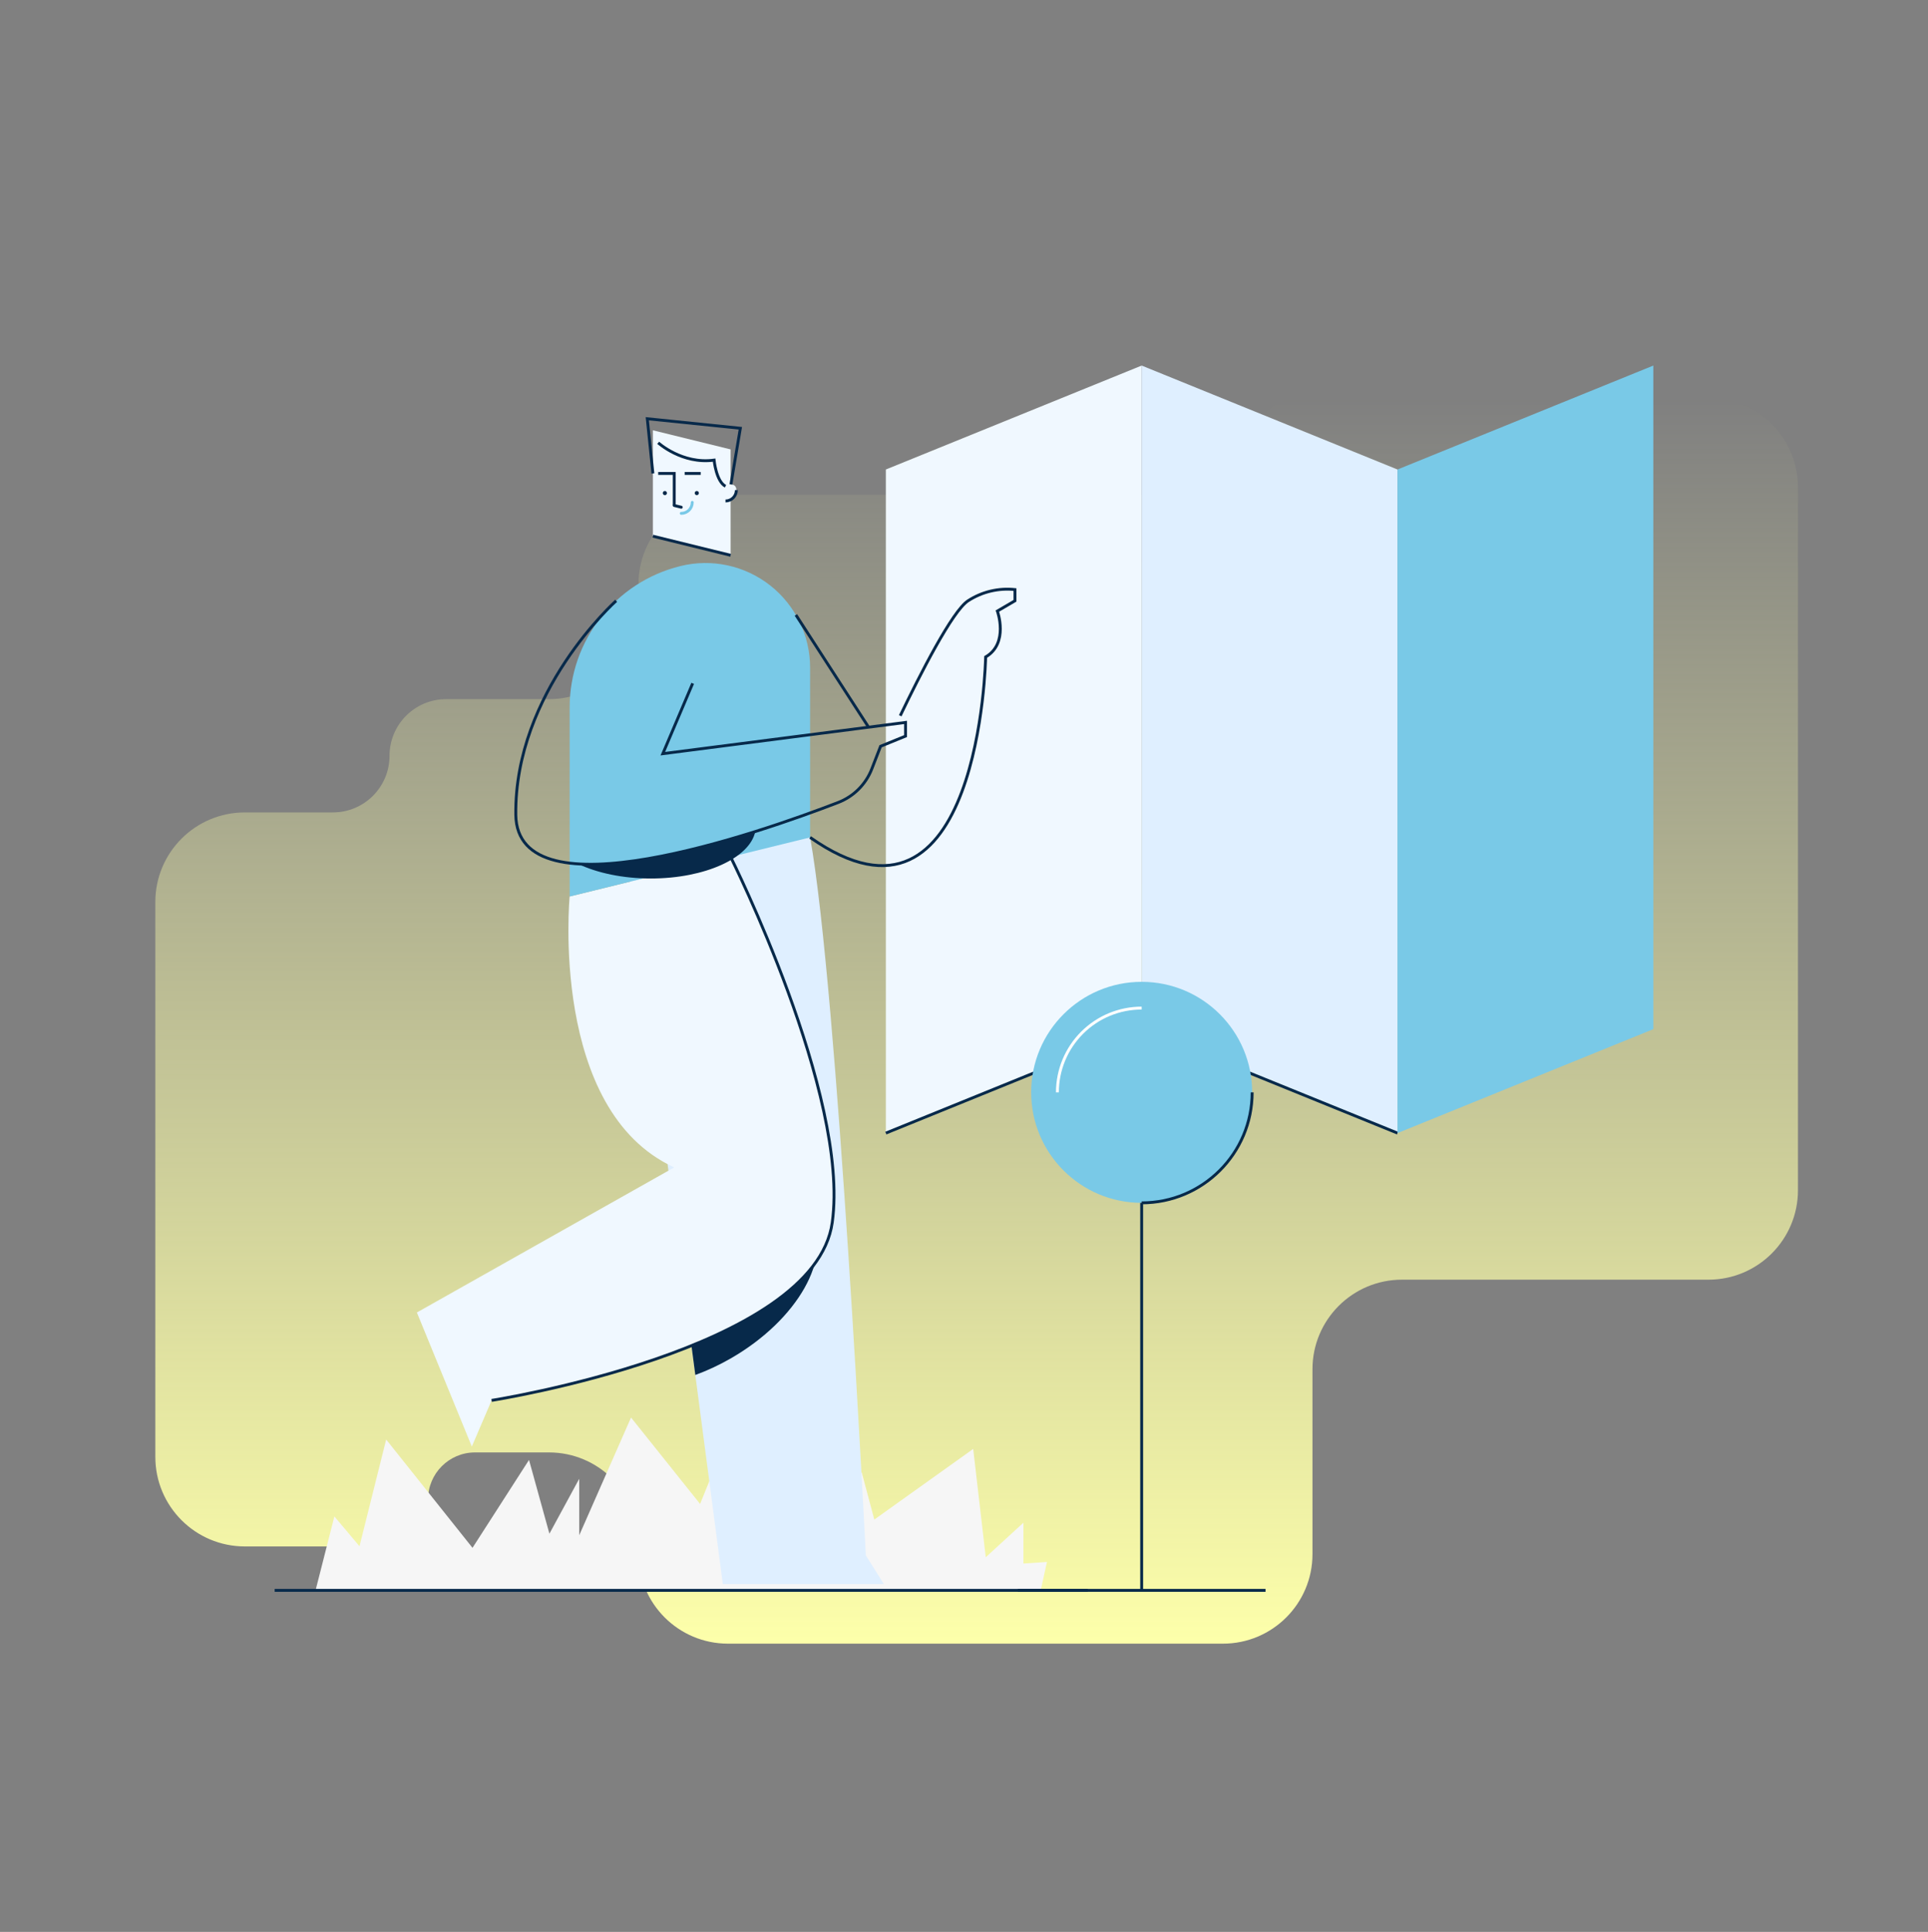 <svg width="517" height="518" viewBox="0 0 517 518" fill="none" xmlns="http://www.w3.org/2000/svg">
<rect x="0" y="0" width="517" height="518" fill="#808080" stroke="none"/>
<path fill-rule="evenodd" clip-rule="evenodd" d="M482.131 130.656C482.131 117.402 471.386 106.656 458.131 106.656H348.79C341.601 106.656 335.773 112.484 335.773 119.673V119.673C335.773 126.861 329.946 132.689 322.757 132.689H195.202C181.947 132.689 171.202 143.434 171.202 156.689V163.463C171.202 176.718 160.457 187.463 147.202 187.463H119.639C111.251 187.463 104.452 194.263 104.452 202.65V202.65C104.452 211.037 97.653 217.836 89.266 217.836H65.654C52.4 217.836 41.654 228.582 41.654 241.836V390.648C41.654 403.903 52.4 414.648 65.654 414.648H102.181C109.14 414.648 114.782 409.006 114.782 402.046V402.046C114.782 395.087 120.424 389.445 127.384 389.445H147.202C160.457 389.445 171.202 400.19 171.202 413.445V416.718C171.202 429.973 181.947 440.718 195.202 440.718H327.945C341.2 440.718 351.945 429.973 351.945 416.718V367.125C351.945 353.87 362.69 343.125 375.945 343.125H458.131C471.386 343.125 482.131 332.379 482.131 319.125V130.656Z" fill="url(#paint0_linear_137_15011)"/>
<path d="M274.433 419.233V408.29L264.332 417.55L260.965 388.509L234.449 407.448L231.083 394.822L221.823 404.081V388.93L210.459 402.398L200.358 372.095L187.732 403.261L169.213 380.091L155.324 411.657V396.505L147.327 411.236L141.856 391.455L126.704 415.024L103.556 385.983L96.401 414.603L89.667 406.607L84.616 426.43H279.063L280.746 418.812L274.433 419.233Z" fill="#F6F6F6"/>
<path d="M73.654 426.43H291.708" stroke="#07294A" stroke-width="0.775"/>
<path d="M306.144 275.952L237.544 303.82V125.889L306.144 98.02V275.952Z" fill="#F0F8FF"/>
<path d="M374.744 303.82L306.144 275.952V98.02L374.744 125.889V303.82Z" fill="#DFEFFF"/>
<path d="M306.143 275.952L237.543 303.82" stroke="#07294A" stroke-width="0.775"/>
<path d="M374.744 303.82L306.144 275.952" stroke="#07294A" stroke-width="0.775"/>
<path d="M443.344 275.952L374.744 303.82V125.889L443.344 98.02V275.952Z" fill="#79C9E7"/>
<path d="M232.175 417.034C232.175 417.034 224.641 265.577 217.232 224.534L168.351 231.102L193.827 424.744H237.007L232.175 417.034Z" fill="#DFEFFF"/>
<path d="M217.395 326.449C212.035 317.166 196.308 315.94 180.421 322.854L186.45 368.679C189.78 367.455 192.999 365.945 196.07 364.168C213.923 353.861 223.471 336.973 217.395 326.449Z" fill="#07294A"/>
<path d="M152.755 240.381C152.755 240.381 147.262 297.699 180.799 313.022L111.788 351.919L126.522 387.869L131.826 375.493C131.826 375.493 218.461 361.938 223.175 327.756C227.89 293.573 195.916 229.773 195.916 229.773" fill="#F0F8FF"/>
<path d="M131.827 375.493C131.827 375.493 218.462 361.938 223.176 327.756C227.891 293.573 195.917 229.773 195.917 229.773" stroke="#07294A" stroke-width="0.775"/>
<path d="M175.074 126.945V143.77L195.917 148.893V120.5L175.074 115.377V126.945Z" fill="#F0F8FF"/>
<path d="M186.848 132.766C187.156 132.766 187.406 132.517 187.406 132.209C187.406 131.901 187.156 131.652 186.848 131.652C186.541 131.652 186.291 131.901 186.291 132.209C186.291 132.517 186.541 132.766 186.848 132.766Z" fill="#07294A"/>
<path d="M178.288 132.766C178.596 132.766 178.845 132.517 178.845 132.209C178.845 131.901 178.596 131.652 178.288 131.652C177.98 131.652 177.73 131.901 177.73 132.209C177.73 132.517 177.98 132.766 178.288 132.766Z" fill="#07294A"/>
<path d="M180.8 135.533V126.945H176.497" stroke="#07294A" stroke-width="0.775"/>
<path d="M187.897 126.945H183.595" stroke="#07294A" stroke-width="0.775"/>
<path d="M194.543 131.346V134.328C195.316 134.328 196.056 134.021 196.603 133.475C197.149 132.928 197.456 132.188 197.456 131.415C197.456 131.326 197.452 131.237 197.444 131.15C197.281 129.341 194.543 129.529 194.543 131.346Z" fill="#F0F8FF"/>
<path d="M194.543 134.328C195.316 134.328 196.056 134.021 196.603 133.475C197.149 132.929 197.456 132.188 197.456 131.415" stroke="#07294A" stroke-width="0.775"/>
<path d="M182.681 137.65C184.309 137.65 185.629 136.33 185.629 134.702" stroke="#79C9E7" stroke-width="0.775" stroke-linecap="round" stroke-linejoin="round"/>
<path d="M175.074 143.77L195.917 148.893" stroke="#07294A" stroke-width="0.775"/>
<path d="M180.8 135.54L182.682 136.003" stroke="#07294A" stroke-width="0.775" stroke-linecap="round"/>
<path d="M175.074 126.945L173.575 112.275L198.526 114.829L196 129.885" stroke="#07294A" stroke-width="0.775"/>
<path d="M176.497 118.725C176.497 118.725 182.908 124.554 191.486 123.375C191.486 123.375 192.035 129.072 194.544 130.382" stroke="#07294A" stroke-width="0.775"/>
<path d="M217.231 179.021V224.534L152.756 240.381V189.692C152.756 171.718 165.026 156.067 182.48 151.777H182.48C190.851 149.72 199.702 151.624 206.486 156.942C213.269 162.261 217.231 170.402 217.231 179.021L217.231 179.021Z" fill="#79C9E7"/>
<path d="M165.22 161.092C165.22 161.092 137.918 185.456 138.311 218.461C138.64 246.104 203.647 223.31 224.761 215.173C228.905 213.575 232.181 210.302 233.783 206.16L236.131 200.098L242.828 197.375V193.708L177.739 202.09L185.746 183.23" stroke="#07294A" stroke-width="0.775"/>
<path d="M155.041 231.644C160.099 234.064 166.959 235.554 174.521 235.554C189.085 235.554 201.065 230.037 202.527 222.964C186.942 227.868 168.234 232.488 155.041 231.644Z" fill="#07294A"/>
<path d="M241.4 191.915C246.689 180.906 255.383 163.807 259.591 161.092C263.313 158.675 267.753 157.613 272.165 158.083V161.092L267.45 163.846C267.45 163.846 270.593 172.49 264.306 176.157C264.306 176.157 262.884 256.67 217.23 224.534" stroke="#07294A" stroke-width="0.775"/>
<path d="M213.423 164.884L232.82 194.84" stroke="#07294A" stroke-width="0.775"/>
<path d="M306.144 322.524C322.508 322.524 335.774 309.258 335.774 292.894C335.774 276.53 322.508 263.265 306.144 263.265C289.78 263.265 276.515 276.53 276.515 292.894C276.515 309.258 289.78 322.524 306.144 322.524Z" fill="#79C9E7"/>
<path d="M335.773 292.894C335.773 309.258 322.507 322.524 306.144 322.524" stroke="#07294A" stroke-width="0.775"/>
<path d="M283.549 292.894C283.549 286.902 285.929 281.155 290.167 276.918C294.404 272.68 300.151 270.3 306.143 270.3" stroke="white" stroke-width="0.775"/>
<path d="M306.144 322.524V426.43" stroke="#07294A" stroke-width="0.775"/>
<path d="M272.932 426.43H339.356" stroke="#07294A" stroke-width="0.775"/>
<defs>
<linearGradient id="paint0_linear_137_15011" x1="261.893" y1="106.656" x2="261.893" y2="440.718" gradientUnits="userSpaceOnUse">
<stop stop-color="#FDFFAA" stop-opacity="0"/>
<stop offset="1" stop-color="#FDFFAA"/>
</linearGradient>
</defs>
</svg>
